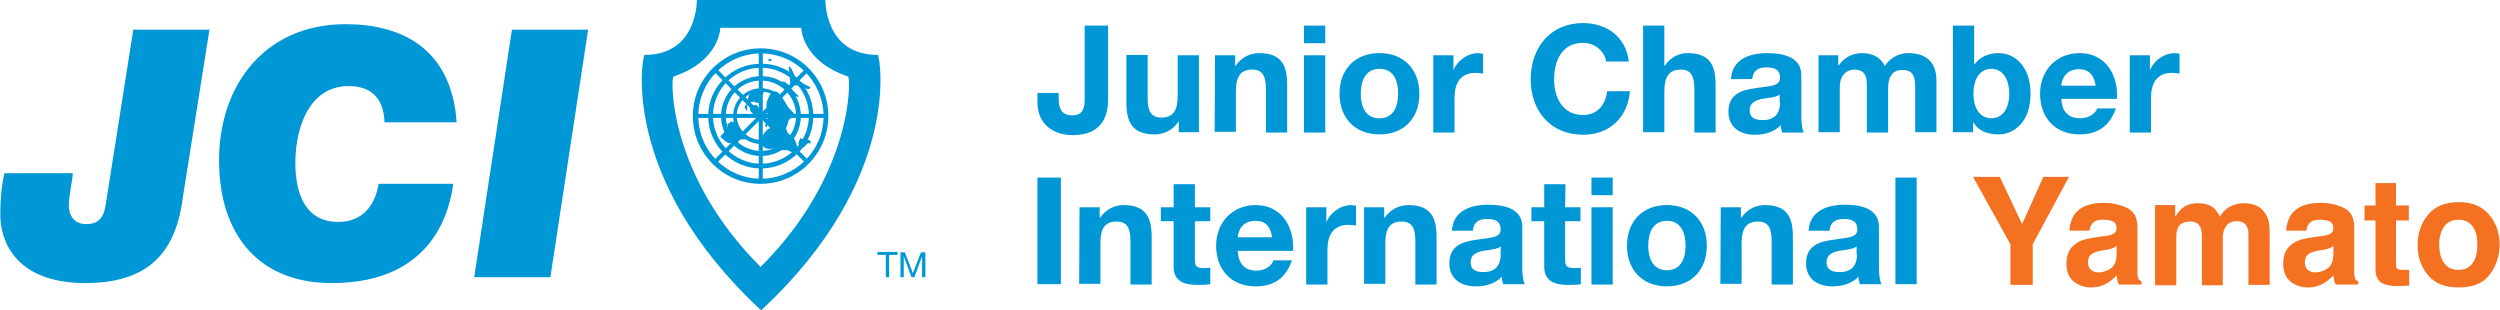 <?xml version="1.0" encoding="utf-8"?>
<!-- Generator: Adobe Illustrator 22.1.0, SVG Export Plug-In . SVG Version: 6.00 Build 0)  -->
<svg version="1.2" baseProfile="tiny" id="レイヤー_1"
	 xmlns="http://www.w3.org/2000/svg" xmlns:xlink="http://www.w3.org/1999/xlink" x="0px" y="0px" viewBox="0 0 682.7 84.7"
	 xml:space="preserve">
<g>
	<g>
		<g>
			<path fill="#0097D7" d="M302.6,27c0,3.8-1,9.9-9.7,9.9c-4.9,0-9.6-2.7-9.6-9v-2.5h5.8v1.3c0,2.8,0.7,4.8,3.7,4.8
				c3.4,0,3.4-2.7,3.4-4.8V7h6.4L302.6,27"/>
			<path fill="#0097D7" d="M327.4,36.1h-5.5v-2.9h-0.1c-1.5,2.4-4,3.5-6.5,3.5c-6.2,0-7.7-3.5-7.7-8.7V15h5.8v11.9
				c0,3.5,1,5.2,3.7,5.2c3.2,0,4.5-1.8,4.5-6v-11h5.8L327.4,36.1"/>
			<path fill="#0097D7" d="M331.8,15.1h5.5V18h0.1c1.5-2.3,4-3.5,6.4-3.5c6.2,0,7.7,3.4,7.7,8.7v13h-5.8v-12c0-3.5-1-5.2-3.7-5.2
				c-3.1,0-4.5,1.7-4.5,6v11h-5.8L331.8,15.1"/>
			<path fill="#0097D7" d="M356.1,7h5.8v4.8h-5.8V7z M356.1,15.1h5.8v21.1h-5.8V15.1z"/>
			<path fill="#0097D7" d="M365.8,25.6c0,6.7,4.3,11.1,10.9,11.1c6.7,0,10.9-4.4,10.9-11.1s-4.3-11.1-10.9-11.1
				C370.1,14.5,365.8,18.9,365.8,25.6 M371.6,25.6c0-3.4,1.2-6.8,5.1-6.8c4,0,5.1,3.4,5.1,6.8c0,3.3-1.2,6.7-5.1,6.7
				S371.6,29,371.6,25.6"/>
			<path fill="#0097D7" d="M391.4,15.1h5.5V19h0.1c1.1-2.6,3.9-4.5,6.7-4.5c0.4,0,0.9,0.1,1.3,0.2v5.4c-0.5-0.1-1.4-0.2-2.1-0.2
				c-4.2,0-5.7,3-5.7,6.8v9.5h-5.8V15.1"/>
			<path fill="#0097D7" d="M438.6,16.8c-0.4-2.9-3.2-5.1-6.3-5.1c-5.8,0-7.9,4.9-7.9,10c0,4.8,2.2,9.7,7.9,9.7
				c3.9,0,6.1-2.7,6.6-6.5h6.2c-0.6,7.3-5.7,11.9-12.8,11.9c-9,0-14.3-6.7-14.3-15.1c0-8.6,5.3-15.4,14.3-15.4
				c6.4,0,11.7,3.7,12.5,10.5L438.6,16.8"/>
			<path fill="#0097D7" d="M448.7,7h5.8v11h0.1c1.5-2.4,4-3.5,6.2-3.5c6.2,0,7.7,3.4,7.7,8.7v13h-5.8v-12c0-3.5-1-5.2-3.7-5.2
				c-3.1,0-4.5,1.8-4.5,6v11.1h-5.8L448.7,7"/>
			<path fill="#0097D7" d="M478.5,21.6c0.2-2.3,1.6-3.2,3.8-3.2c2,0,3.8,0.4,3.8,2.9c0,2.4-3.3,2.2-6.9,2.8
				c-3.6,0.5-7.2,1.6-7.2,6.4c0,4.3,3.2,6.3,7.2,6.3c2.6,0,5.3-0.7,7.1-2.6c0,0.7,0.2,1.4,0.4,2h5.9c-0.5-0.9-0.7-2.8-0.7-4.7v-11
				c0-5-5.1-6-9.3-6c-4.7,0-9.6,1.6-9.9,7.1H478.5 M486.1,28c0,1.3-0.2,4.8-4.7,4.8c-1.9,0-3.6-0.5-3.6-2.7c0-2.1,1.7-2.7,3.4-3.1
				c1.8-0.3,3.9-0.4,4.8-1.2V28H486.1z"/>
			<path fill="#0097D7" d="M496.5,15.1h5.5v2.8h0.1c1.5-2.2,3.7-3.4,6.4-3.4c2.6,0,5,1,6.2,3.5c1.2-1.8,3.4-3.5,6.4-3.5
				c4.5,0,7.7,2.1,7.7,7.5v14.1H523V24.2c0-2.8-0.2-5.1-3.5-5.1s-3.9,2.7-3.9,5.3v11.8h-5.8V24.3c0-2.4,0.2-5.3-3.5-5.3
				c-1.1,0-3.9,0.7-3.9,4.9v12.2h-5.8v-21"/>
			<path fill="#0097D7" d="M533.3,36.1h5.5v-2.7h0.1c1.3,2.3,3.8,3.3,6.9,3.3c4.2,0,8.7-3.4,8.7-11.1s-4.5-11.1-8.7-11.1
				c-2.6,0-5.2,1-6.6,3.1h-0.1V7h-5.8L533.3,36.1 M548.7,25.6c0,3.5-1.5,6.7-4.9,6.7s-4.9-3.2-4.9-6.7c0-3.6,1.5-6.8,4.9-6.8
				S548.7,22.1,548.7,25.6"/>
			<path fill="#0097D7" d="M578.1,27c0.4-6.5-3.1-12.5-10.2-12.5c-6.4,0-10.8,4.8-10.8,11.1c0,6.5,4.1,11.1,10.8,11.1
				c4.7,0,8.2-2.1,9.9-7.1h-5.1c-0.4,1.3-2.2,2.7-4.6,2.7c-3.2,0-5-1.7-5.2-5.3H578.1 M562.9,23.4c0.1-1.7,1.2-4.5,4.8-4.5
				c2.8,0,4.1,1.6,4.6,4.5H562.9z"/>
			<path fill="#0097D7" d="M581.6,15.1h5.5V19h0.1c1.1-2.6,3.9-4.5,6.7-4.5c0.4,0,0.9,0.1,1.3,0.2v5.4c-0.5-0.1-1.4-0.2-2.1-0.2
				c-4.2,0-5.7,3-5.7,6.8v9.5h-5.8V15.1"/>
		</g>
		<g>
			<rect x="283.3" y="48.5" fill="#0097D7" width="6.4" height="29.1"/>
			<path fill="#0097D7" d="M294.8,56.6h5.5v2.9h0.1c1.5-2.3,4-3.5,6.4-3.5c6.1,0,7.7,3.4,7.7,8.7v13h-5.8v-12c0-3.5-1-5.2-3.7-5.2
				c-3.2,0-4.5,1.7-4.5,6v11h-5.8L294.8,56.6"/>
			<path fill="#0097D7" d="M326.3,56.6h4.2v3.8h-4.2v10.4c0,2,0.5,2.4,2.4,2.4c0.6,0,1.2,0,1.8-0.1v4.5c-1,0.2-2.2,0.2-3.4,0.2
				c-3.5,0-6.6-0.8-6.6-5V60.4H317v-3.8h3.5v-6.3h5.8V56.6"/>
			<path fill="#0097D7" d="M347.4,64.8c-0.5-3-1.8-4.5-4.6-4.5c-3.7,0-4.7,2.9-4.8,4.5H347.4 M338,68.5c0.2,3.7,2,5.4,5.2,5.4
				c2.3,0,4.2-1.4,4.5-2.8h5.1c-1.7,5-5.1,7.1-9.9,7.1c-6.7,0-10.8-4.6-10.8-11.1c0-6.3,4.4-11.1,10.8-11.1c7.1,0,10.6,6,10.2,12.5
				H338z"/>
			<path fill="#0097D7" d="M356.7,56.6h5.5v3.9h0.1c1.1-2.6,3.9-4.5,6.7-4.5c0.4,0,0.9,0.1,1.3,0.2v5.4c-0.5-0.1-1.4-0.2-2.1-0.2
				c-4.2,0-5.7,3-5.7,6.8v9.5h-5.8V56.6"/>
			<path fill="#0097D7" d="M372.5,56.6h5.5v2.9h0.1c1.5-2.3,4-3.5,6.5-3.5c6.1,0,7.7,3.4,7.7,8.7v13h-5.8v-12c0-3.5-1-5.2-3.7-5.2
				c-3.1,0-4.5,1.7-4.5,6v11h-5.8L372.5,56.6"/>
			<path fill="#0097D7" d="M402.2,63c0.2-2.3,1.6-3.2,3.8-3.2c2,0,3.8,0.4,3.8,2.9c0,2.4-3.3,2.2-6.8,2.8c-3.6,0.5-7.2,1.6-7.2,6.4
				c0,4.3,3.2,6.3,7.2,6.3c2.6,0,5.3-0.7,7.1-2.6c0,0.7,0.2,1.4,0.4,2h5.9c-0.5-0.9-0.7-2.8-0.7-4.7v-11c0-5-5-6-9.3-6
				c-4.7,0-9.6,1.6-9.9,7.1L402.2,63 M409.8,69.5c0,1.3-0.2,4.8-4.7,4.8c-1.9,0-3.5-0.5-3.5-2.7c0-2.1,1.6-2.7,3.4-3.1
				c1.8-0.3,3.8-0.4,4.8-1.2L409.8,69.5L409.8,69.5z"/>
			<path fill="#0097D7" d="M427.4,56.6h4.2v3.8h-4.2v10.4c0,2,0.5,2.4,2.5,2.4c0.6,0,1.2,0,1.8-0.1v4.5c-1,0.2-2.2,0.2-3.4,0.2
				c-3.5,0-6.6-0.8-6.6-5V60.4h-3.5v-3.8h3.5v-6.3h5.8L427.4,56.6"/>
			<path fill="#0097D7" d="M434.6,48.5h5.8v4.8h-5.8V48.5z M434.6,56.6h5.8v21.1h-5.8V56.6z"/>
			<path fill="#0097D7" d="M444.3,67.1c0,6.7,4.3,11.1,10.9,11.1s10.9-4.4,10.9-11.1S461.8,56,455.2,56
				C448.6,56,444.3,60.4,444.3,67.1 M450.1,67.1c0-3.4,1.2-6.8,5.1-6.8s5.1,3.4,5.1,6.8c0,3.3-1.2,6.7-5.1,6.7
				S450.1,70.4,450.1,67.1"/>
			<path fill="#0097D7" d="M469.9,56.6h5.5v2.9h0.1c1.5-2.3,4-3.5,6.4-3.5c6.2,0,7.7,3.4,7.7,8.7v13h-5.8v-12c0-3.5-1-5.2-3.7-5.2
				c-3.1,0-4.5,1.7-4.5,6v11h-5.8L469.9,56.6"/>
			<path fill="#0097D7" d="M499.6,63c0.2-2.3,1.6-3.2,3.8-3.2c2.1,0,3.8,0.4,3.8,2.9c0,2.4-3.3,2.2-6.8,2.8
				c-3.6,0.5-7.2,1.6-7.2,6.4c0,4.3,3.2,6.3,7.2,6.3c2.6,0,5.2-0.7,7.1-2.6c0,0.7,0.2,1.4,0.4,2h5.9c-0.5-0.9-0.7-2.8-0.7-4.7v-11
				c0-5-5-6-9.3-6c-4.7,0-9.6,1.6-9.9,7.1L499.6,63 M507.1,69.5c0,1.3-0.2,4.8-4.7,4.8c-1.9,0-3.6-0.5-3.6-2.7
				c0-2.1,1.6-2.7,3.4-3.1c1.8-0.3,3.8-0.4,4.8-1.2v2.2C507,69.5,507.1,69.5,507.1,69.5z"/>
			<rect x="517.6" y="48.5" fill="#0097D7" width="5.8" height="29.1"/>
		</g>
	</g>
</g>
<rect x="538.2" y="42.5" fill="none" width="168.2" height="42.8"/>
<g>
	<path fill="#F37121" d="M558,48.3h7l-9.9,18.4v11.1H549V66.7l-10.2-18.4h7.3l6.1,12.9L558,48.3z"/>
	<path fill="#F37121" d="M574.5,64.5c1.1-0.1,1.8-0.3,2.3-0.5c0.8-0.3,1.2-0.9,1.2-1.6c0-0.9-0.3-1.5-0.9-1.9
		c-0.6-0.3-1.6-0.5-2.8-0.5c-1.4,0-2.3,0.3-2.9,1c-0.4,0.5-0.7,1.2-0.8,2h-5.5c0.1-1.9,0.7-3.5,1.6-4.7c1.5-1.9,4.1-2.9,7.8-2.9
		c2.4,0,4.5,0.5,6.4,1.4c1.9,0.9,2.8,2.7,2.8,5.4v10c0,0.7,0,1.5,0,2.5c0,0.7,0.2,1.3,0.3,1.5c0.2,0.3,0.5,0.5,0.8,0.7v0.8h-6.2
		c-0.2-0.4-0.3-0.9-0.4-1.2c-0.1-0.4-0.1-0.8-0.2-1.3c-0.8,0.9-1.7,1.6-2.7,2.2c-1.2,0.7-2.6,1.1-4.2,1.1c-2,0-3.6-0.6-4.9-1.7
		c-1.3-1.1-1.9-2.7-1.9-4.8c0-2.7,1-4.6,3.1-5.8c1.1-0.7,2.8-1.1,5-1.4L574.5,64.5z M578,67.2c-0.4,0.2-0.7,0.4-1.1,0.6
		c-0.4,0.1-0.9,0.3-1.5,0.4l-1.3,0.2c-1.2,0.2-2.1,0.5-2.6,0.8c-0.9,0.5-1.3,1.3-1.3,2.4c0,1,0.3,1.7,0.8,2.1c0.5,0.4,1.2,0.7,2,0.7
		c1.2,0,2.4-0.4,3.4-1.1c1-0.7,1.6-2,1.6-3.9V67.2z"/>
	<path fill="#F37121" d="M615.9,56c0.9,0.4,1.8,1,2.5,2c0.6,0.8,1,1.7,1.2,2.8c0.1,0.7,0.2,1.8,0.2,3.2l0,13.8H614V63.9
		c0-0.8-0.1-1.5-0.4-2c-0.5-1-1.4-1.5-2.8-1.5c-1.6,0-2.7,0.7-3.3,2c-0.3,0.7-0.5,1.5-0.5,2.5v13h-5.7v-13c0-1.3-0.1-2.2-0.4-2.8
		c-0.5-1.1-1.4-1.6-2.8-1.6c-1.6,0-2.7,0.5-3.3,1.6c-0.3,0.6-0.5,1.5-0.5,2.7v13.1h-5.8V56h5.5v3.2c0.7-1.1,1.4-1.9,2-2.4
		c1.1-0.9,2.5-1.3,4.3-1.3c1.7,0,3,0.4,4,1.1c0.8,0.7,1.5,1.6,1.9,2.6c0.7-1.3,1.7-2.2,2.8-2.8c1.2-0.6,2.5-0.9,3.9-0.9
		C614,55.5,614.9,55.7,615.9,56z"/>
	<path fill="#F37121" d="M633.7,64.5c1.1-0.1,1.8-0.3,2.3-0.5c0.8-0.3,1.2-0.9,1.2-1.6c0-0.9-0.3-1.5-0.9-1.9
		c-0.6-0.3-1.6-0.5-2.8-0.5c-1.4,0-2.3,0.3-2.9,1c-0.4,0.5-0.7,1.2-0.8,2h-5.5c0.1-1.9,0.7-3.5,1.6-4.7c1.5-1.9,4.1-2.9,7.8-2.9
		c2.4,0,4.5,0.5,6.4,1.4c1.9,0.9,2.8,2.7,2.8,5.4v10c0,0.7,0,1.5,0,2.5c0,0.7,0.2,1.3,0.3,1.5c0.2,0.3,0.5,0.5,0.8,0.7v0.8h-6.2
		c-0.2-0.4-0.3-0.9-0.4-1.2c-0.1-0.4-0.1-0.8-0.2-1.3c-0.8,0.9-1.7,1.6-2.7,2.2c-1.2,0.7-2.6,1.1-4.2,1.1c-2,0-3.6-0.6-4.9-1.7
		c-1.3-1.1-1.9-2.7-1.9-4.8c0-2.7,1-4.6,3.1-5.8c1.1-0.7,2.8-1.1,5-1.4L633.7,64.5z M637.2,67.2c-0.4,0.2-0.7,0.4-1.1,0.6
		c-0.4,0.1-0.9,0.3-1.5,0.4l-1.3,0.2c-1.2,0.2-2.1,0.5-2.6,0.8c-0.9,0.5-1.3,1.3-1.3,2.4c0,1,0.3,1.7,0.8,2.1c0.5,0.4,1.2,0.7,2,0.7
		c1.2,0,2.4-0.4,3.4-1.1c1-0.7,1.6-2,1.6-3.9V67.2z"/>
	<path fill="#F37121" d="M645.7,60.2v-4.1h3v-6.1h5.6v6.1h3.5v4.1h-3.5v11.5c0,0.9,0.1,1.5,0.3,1.7c0.2,0.2,0.9,0.3,2.1,0.3
		c0.2,0,0.4,0,0.6,0c0.2,0,0.4,0,0.6,0V78l-2.7,0.1c-2.7,0.1-4.5-0.4-5.5-1.4c-0.6-0.7-1-1.7-1-3V60.2H645.7z"/>
	<path fill="#F37121" d="M679.8,75.1c-1.8,2.3-4.6,3.4-8.4,3.4s-6.5-1.1-8.4-3.4s-2.8-5-2.8-8.2c0-3.1,0.9-5.9,2.8-8.2
		s4.6-3.5,8.4-3.5s6.5,1.2,8.4,3.5s2.8,5,2.8,8.2C682.5,70.1,681.6,72.8,679.8,75.1z M675.2,71.9c0.9-1.2,1.3-2.9,1.3-5.1
		c0-2.2-0.4-3.9-1.3-5c-0.9-1.2-2.2-1.8-3.8-1.8c-1.7,0-3,0.6-3.9,1.8c-0.9,1.2-1.4,2.9-1.4,5c0,2.2,0.5,3.9,1.4,5.1
		c0.9,1.2,2.2,1.8,3.9,1.8C673,73.7,674.3,73.1,675.2,71.9z"/>
</g>
<g>
	<g>
		<path fill-rule="evenodd" fill="#0097D7" d="M207.7,84.6C168.8,48.4,175.5,15,176,15c14.6,0,14.3-15,14.3-15h17.4h0.3h17.4
			c0,0-0.3,15,14.3,15c0.5,0,7.2,33.4-31.7,69.6H207.7z M207.7,72.9c-25.5-25.5-24.5-51.7-23.8-52c12.7-4.2,12.8-13.3,12.8-13.3h11
			h0.1h11c0,0,0.1,9,12.8,13.3C232.3,21.1,233.3,47.4,207.7,72.9L207.7,72.9z"/>
		<path fill-rule="evenodd" fill="#0097D7" d="M215.4,31.7c0,4.2-3.4,7.6-7.6,7.6c-4.2,0-7.6-3.4-7.6-7.6s3.4-7.6,7.6-7.6
			C212,24.1,215.4,27.5,215.4,31.7z M207.8,25c-3.7,0-6.6,3-6.6,6.6c0,3.6,3,6.6,6.6,6.6c3.6,0,6.6-3,6.6-6.6
			C214.4,28,211.4,25,207.8,25z"/>
		<path fill-rule="evenodd" fill="#0097D7" d="M218.7,31.7c0,6-4.9,10.9-10.9,10.9c-6,0-10.9-4.9-10.9-10.9c0-6,4.9-10.9,10.9-10.9
			C213.8,20.7,218.7,25.6,218.7,31.7z M207.8,22c-5.3,0-9.6,4.3-9.6,9.6c0,5.3,4.3,9.6,9.6,9.6c5.3,0,9.6-4.3,9.6-9.6
			C217.4,26.3,213.1,22,207.8,22z"/>
		<path fill-rule="evenodd" fill="#0097D7" d="M222.1,31.7c0,7.9-6.4,14.3-14.3,14.3c-7.9,0-14.4-6.4-14.4-14.3
			c0-7.9,6.4-14.3,14.4-14.3C215.7,17.3,222.1,23.7,222.1,31.7z M207.8,18.5c-7.3,0-13.1,5.9-13.1,13.1s5.9,13.1,13.1,13.1
			c7.2,0,13.1-5.9,13.1-13.1S215,18.5,207.8,18.5z"/>
		<path fill-rule="evenodd" fill="#0097D7" d="M226.2,31.7c0,10.2-8.3,18.5-18.5,18.5c-10.2,0-18.5-8.3-18.5-18.5
			c0-10.2,8.3-18.5,18.5-18.5C218,13.2,226.2,21.5,226.2,31.7z M207.8,14.6c-9.4,0-17.1,7.6-17.1,17.1c0,9.4,7.6,17.1,17.1,17.1
			c9.4,0,17.1-7.6,17.1-17.1C224.8,22.2,217.2,14.6,207.8,14.6z"/>
		<rect x="190" y="31.1" fill-rule="evenodd" fill="#0097D7" width="35.6" height="1.1"/>
		<rect x="207.2" y="13.9" fill-rule="evenodd" fill="#0097D7" width="1.1" height="35.6"/>
		
			<rect x="190" y="31.1" transform="matrix(0.708 -0.707 0.707 0.708 38.374 156.122)" fill-rule="evenodd" fill="#0097D7" width="35.6" height="1.1"/>
		
			<rect x="207.2" y="13.9" transform="matrix(0.707 -0.708 0.708 0.707 38.502 156.294)" fill-rule="evenodd" fill="#0097D7" width="1.1" height="35.6"/>
		<path fill="#0097D7" d="M49.9,54.1c-2,15.5-10,23.2-26.6,23.2c-17,0-22.7-9.2-23.2-17.7C0,56.4,0.3,51,1.2,47.3h18.7
			c-0.2,2.5-1.2,6.7-1.1,9.2c0.2,2.9,1.9,4.7,4.7,4.7c3.7,0,4.9-2.1,5.4-5.5l7.5-47.6h20.8L49.9,54.1z"/>
		<path fill="#0097D7" d="M123.8,50c-0.9,6.9-5.1,27.3-33.2,27.3c-19.6,0-29.8-12.7-30.7-30.7c-1.2-21.9,11.5-40,34.5-40
			c15.1,0,28.9,6.5,30.3,26.8H105c-0.2-6.3-3.4-9.9-9.8-9.9c-11.6,0-15,13.2-14.5,22.8c0.3,5.6,2.1,14.3,11.7,14.3
			c6.5,0,10-4.4,11-10.4H123.8z"/>
		<path fill="#0097D7" d="M139.8,8.1h20.8l-10.3,67.6h-20.8L139.8,8.1z"/>
		<path fill-rule="evenodd" fill="#0097D7" d="M216.1,20.7c-0.2-0.4-0.5-0.9-0.6-1.3c-0.1-0.4,0-0.8-0.1-1.2c0.7-0.3,1.5,2.7,2,3.2
			c1,1,2.6,1.8,3.9,2.4c0,0.9-1.4,0.4-1.9,0.1c-0.8-0.5-1-0.6-2.1-0.6c-0.3,0-0.9,0.1-1.2-0.1c-0.5-0.3-0.3-0.4-0.3-0.9
			c-0.2-0.8,0-1.5-0.2-2.2"/>
		<path fill-rule="evenodd" fill="#0097D7" d="M209.9,16.3c-0.1,0.3,0.3,0.5,0.7,0.4c0.2-0.7-0.4-0.8-0.9-0.5
			C209.7,16.3,209.8,16.3,209.9,16.3"/>
		<path fill-rule="evenodd" fill="#0097D7" d="M214.8,22.6c-0.5-0.1-1.4-0.9-1.2,0.2c0.1,0.5,1,0.9,1.4,1.3c0.9,0.8,1.7,2.5,3.2,2.3
			c-0.7-0.8-1.5-1.4-2.1-2.2c-0.4-0.6-0.9-1.2-1.5-1.6"/>
		<path fill-rule="evenodd" fill="#0097D7" d="M210.3,35.1c-0.6-0.1-1.4,1-1.7,1.4c-0.4,0.6-0.8,1.6-0.7,2.3c0.4,2.5,3,1.9,4.7,1.5
			c0.5,1.1,1.3,0.6,2.3,0.7c0.8,0.1,1.5,0.9,2.3,1c1.4,0.1,0.2-3.1-0.2-3.9c-0.4-0.8-1.3-1.1-1.8-1.7c-0.5-0.7-0.5-1.7-0.9-2.4
			c-0.8-1.4-3-0.2-3.9,0.7c-0.2,0.2-0.3,0.3-0.4,0.5"/>
		<path fill-rule="evenodd" fill="#0097D7" d="M218.8,37.6c-0.7,0.7-1.2,2.1,0,2.6c0.7,0.3,0.7,0,1.3-0.6c0.5-0.5,0.5-0.5,1.3-0.5
			c0.2-1.5-2.3-0.8-3-1.4"/>
		<path fill-rule="evenodd" fill="#0097D7" d="M213.9,34.1c1-0.9,2-2,3.3-2.4c-0.5-1.2-1.5-1.7-2.2-2.8c-0.8-1.1-1.3-2.4-2.3-3.4
			c-1.2-1.2-2.3-0.3-2.8,1.1c-0.2,0.6-0.6,1.2-0.6,1.9c-0.1,0.8,0.2,1,0.6,1.7c-0.8,0.4-0.2,1.4-0.1,2.1c-0.7,0-0.5,0.7-0.5,1.2
			c-0.4,0.2-0.5,1.1,0,1.3c0.2-0.9,0.5-0.5,0.8-0.3c0,0,0.2,0.3,0.3,0.3c0.2,0.1,0.7,0,0.9,0"/>
		<path fill-rule="evenodd" fill="#0097D7" d="M199.3,33.1c0.5,0.2,1.4,0.2,1.8,0.6c0.4,0.4,0.7,1.4,1.1,1.9
			c0.7,0.8,1.8,1.1,1.6,2.3c-0.7,0.4-1.4,0-2,0.3c-0.1,0.1-0.1,0.3-0.2,0.5c-0.5,0.3-1.1,0.3-1.7,0.4c-1.7,0.1-2-0.8-3.2-1.8
			c0.6-0.9,2.6-2,1.9-3.4c0.4-0.3,0.9-0.2,0.9-0.8"/>
		<path fill-rule="evenodd" fill="#0097D7" d="M204,30.3c0.2-1.4-0.1-3.2,0.7-4.6c0.6-1,3.3-1.9,4.4-1.3c-0.3-0.1-1.4,2.6-1.5,2.9
			c-0.7,1.4-0.6,0.7-1.7,0.5c-0.7-0.1-1.7,0.2-2.1,0.8C203,29.3,203.5,29.6,204,30.3z"/>
		<path fill-rule="evenodd" fill="#0097D7" d="M205.2,29c-1.4,1.6,1.5,2.7,2.5,3.2c0.7-1.1-0.1-2.1-0.7-3c-0.8-1.3-0.9-0.2-1.9,0.2
			c0,0.1,0,0.1-0.1,0.1"/>
	</g>
	<g>
		<path fill="#0097D7" d="M239.6,69.6v-0.8h5.5v0.8h-2.3v6.1h-0.9v-6.1H239.6z"/>
		<path fill="#0097D7" d="M247.1,68.9l2.2,5.7l2.2-5.7h1.2v6.8h-0.9V70h0l-2.1,5.7h-0.8l-2.1-5.7h0v5.7h-0.9v-6.8H247.1z"/>
	</g>
</g>
</svg>
